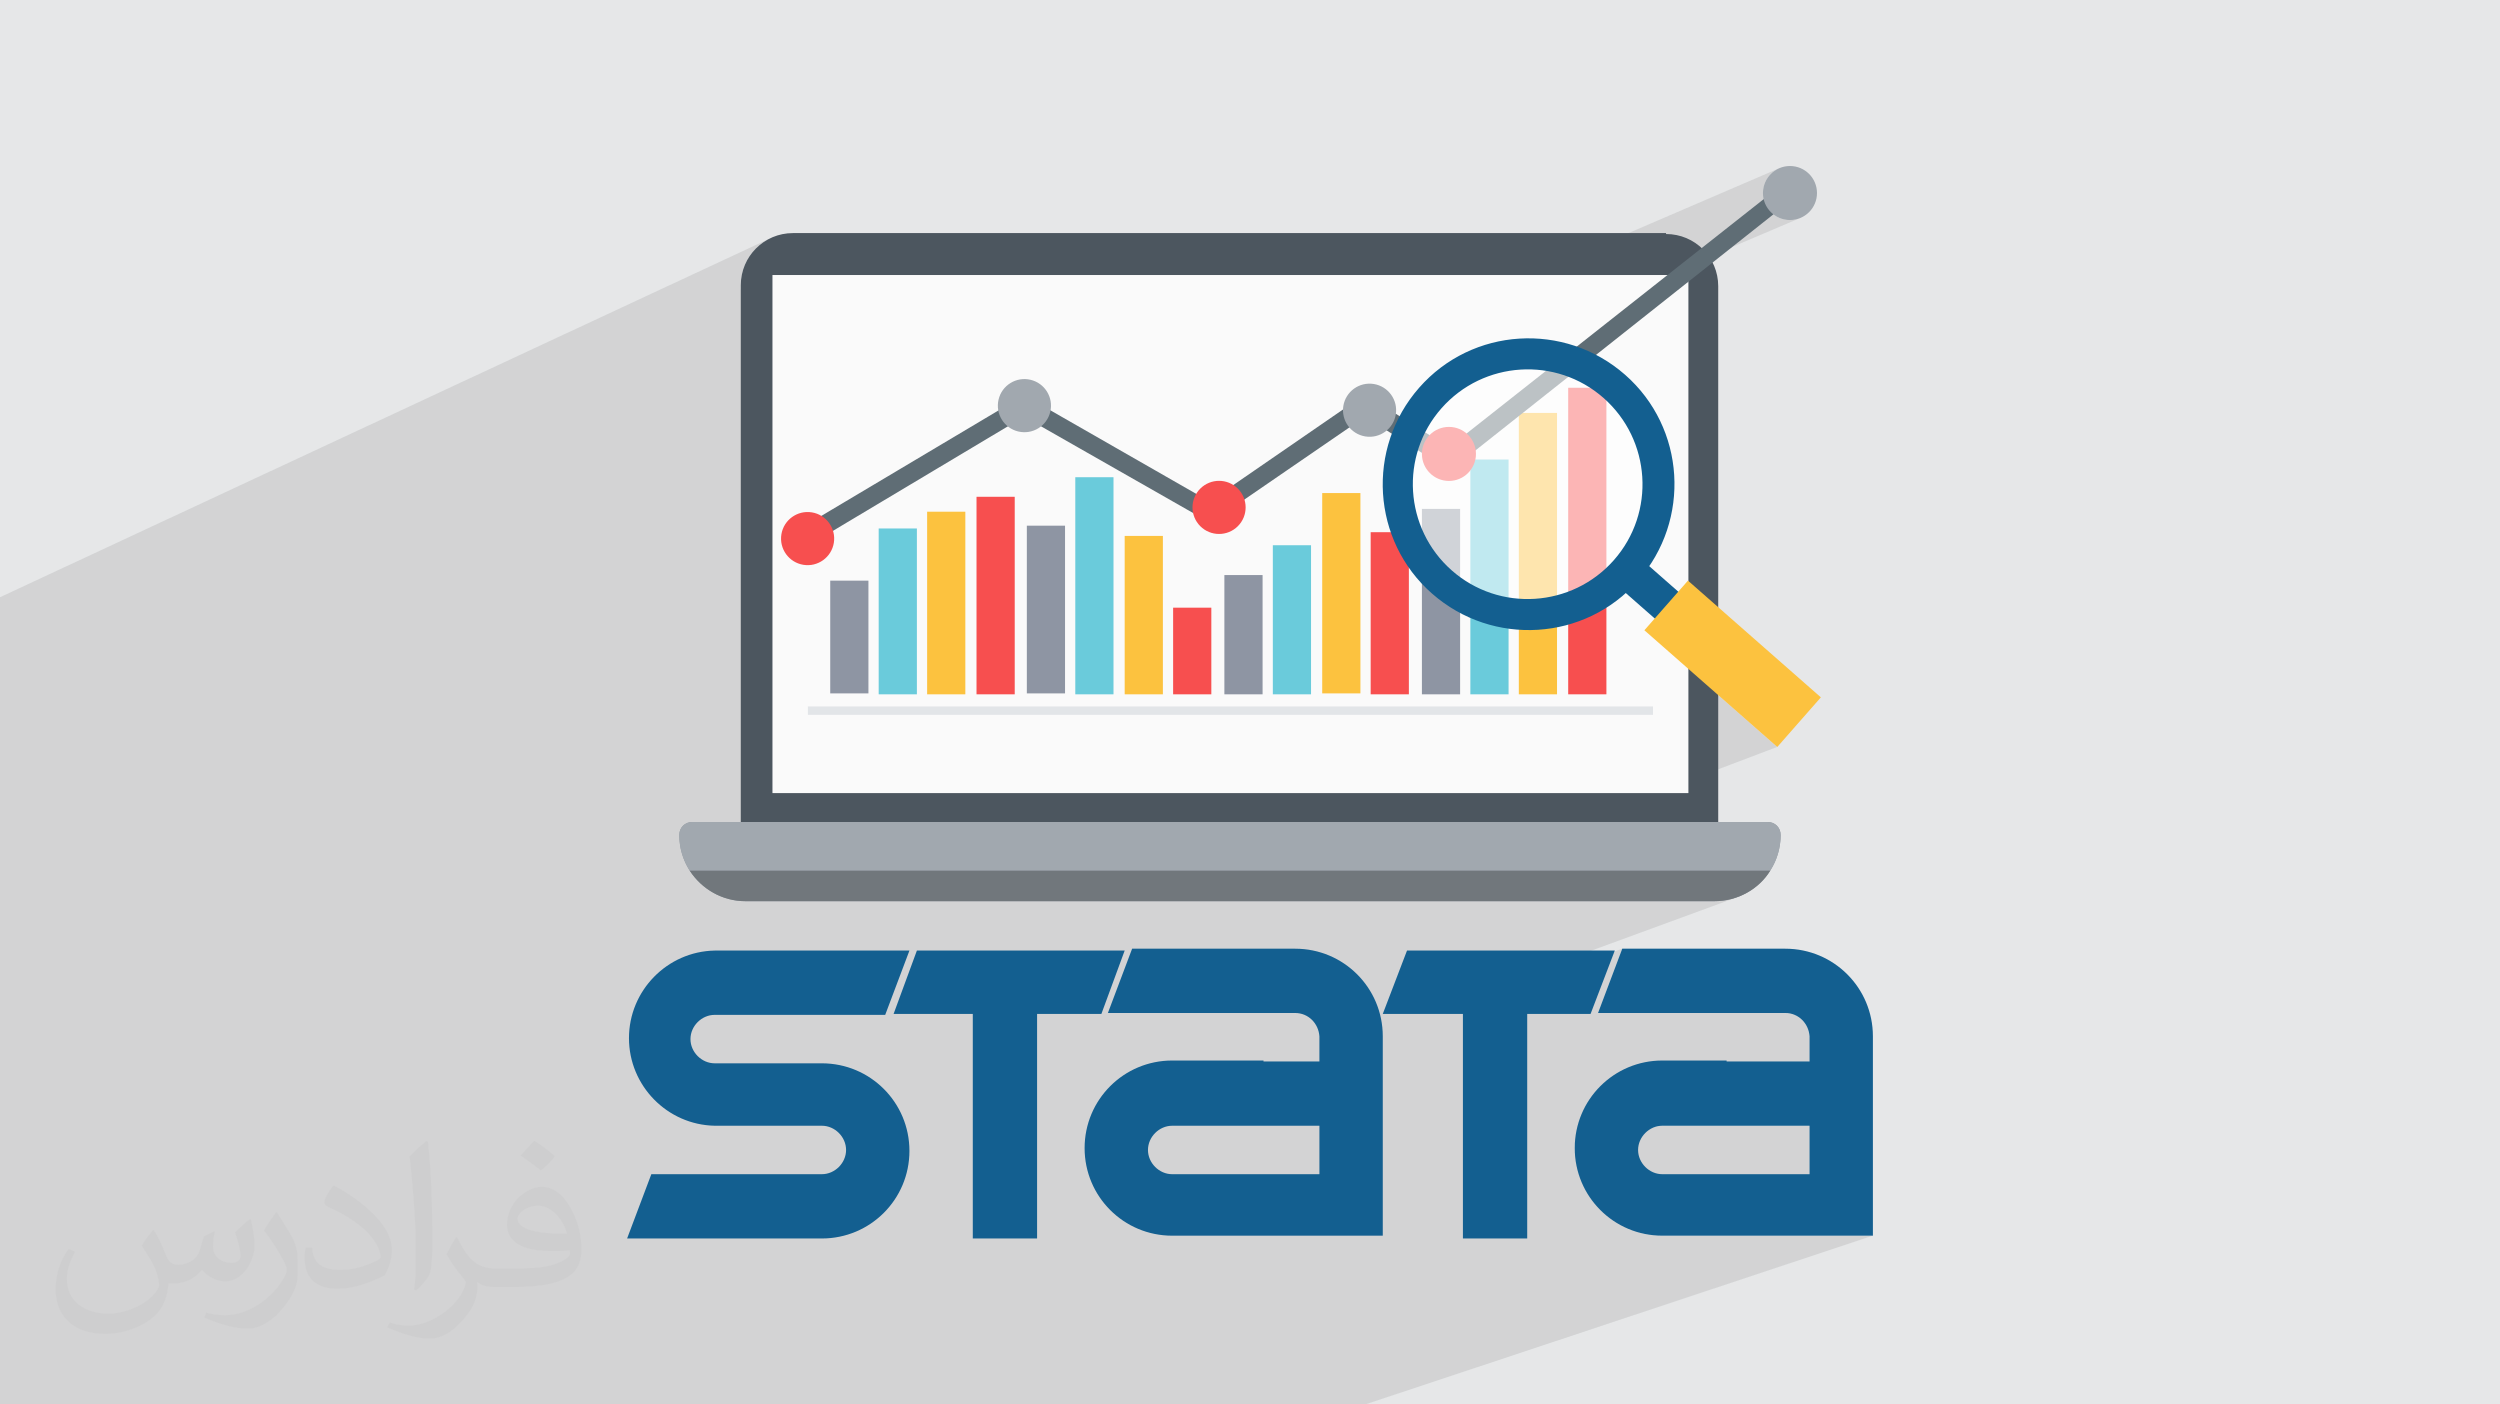 <?xml version="1.0" encoding="UTF-8"?>
<!DOCTYPE svg PUBLIC "-//W3C//DTD SVG 1.1//EN" "http://www.w3.org/Graphics/SVG/1.1/DTD/svg11.dtd">
<!-- Creator: CorelDRAW 2020 (64-Bit) -->
<svg xmlns="http://www.w3.org/2000/svg" xml:space="preserve" width="94.192mm" height="52.917mm" version="1.1" style="shape-rendering:geometricPrecision; text-rendering:geometricPrecision; image-rendering:optimizeQuality; fill-rule:evenodd; clip-rule:evenodd"
viewBox="0 0 9404.92 5283.66"
 xmlns:xlink="http://www.w3.org/1999/xlink"
 xmlns:xodm="http://www.corel.com/coreldraw/odm/2003">
 <defs>
  <style type="text/css">
   <![CDATA[
    .fil3 {fill:#135F90}
    .fil4 {fill:#4C565F}
    .fil14 {fill:#5F6D75}
    .fil10 {fill:#6ACBDB}
    .fil6 {fill:#71777C}
    .fil9 {fill:#8E95A3}
    .fil5 {fill:#9198A0}
    .fil7 {fill:#A1A8AF}
    .fil13 {fill:#E2E5E8}
    .fil0 {fill:#E6E7E8}
    .fil12 {fill:#F74F4F}
    .fil8 {fill:#FAFAFA}
    .fil11 {fill:#FCC23F}
    .fil2 {fill:#373435;fill-opacity:0.031}
    .fil1 {fill:#2B2A29;fill-opacity:0.102}
    .fil15 {fill:white;fill-opacity:0.58}
   ]]>
  </style>
 </defs>
 <g id="Layer_x0020_1">
  <polygon class="fil0" points="-0,0 9404.92,0 9404.92,5283.66 -0,5283.66 "/>
  <path class="fil1" d="M-0 4640.84l0 -11.07 0 -3.52 0 -19.46 0 -9.41 0 -10.8 0 -0.87 0 -34.69 0 -5.79 0 -10.2 0 -13.67 0 -3.57 0 -47.57 0 -17.53 0 -51.64 0 -13.92 0 -21.92 0 -30.19 0 -3.84 0 -5.18 0 -6.31 0 -52.6 0 -17.31 0 -53.1 0 -4.41 0 -0.01 0 -9.35 0 -21.58 0 -0.01 0 -29.84 0 -2.17 0 -4.79 0 -10.95 0 -2.49 0 -34.04 0 -4 0 -13.58 0 -14.59 0 -4.08 0 -3.21 0 -8.66 0 -38.68 0 -17.94 0 -9.09 0 -2.87 0 -1.38 0 -14.37 0 -1.39 0 -6.92 0 -0.07 0 -6.32 0 -1.21 0 -11.54 0 -31.13 0 -6.3 0 -55.85 0 -1.42 0 -15.52 0 -4.42 0 -20.29 0 -21.18 0 -16.9 0 -0.03 0 -14.65 0 -30.15 0 -25.8 0 -2.9 0 -36.28 0 -6.76 0 -55.68 0 -38.08 0 -6.55 0 -13.88 0 -57.59 0 -7.71 0 -14.27 0 -14.43 0 -41.39 0 -63.05 0 -7.39 0 -54.05 0 -6.16 0 -66.58 0 -62.52 0 -740.2 0 -15.33 0 -115.99 2906.57 -1354.45 -17.16 8.26 -16.19 9.82 -15.1 11.28 -13.94 12.66 -12.65 13.93 -11.28 15.11 -9.82 16.18 -8.26 17.16 -6.58 18.05 -4.83 18.83 -2.97 19.52 -1.01 20.11 0 16.52 119.19 -55.1 2853.89 0 934.38 -402.11 -17.27 9.38 -15.04 12.41 -12.41 15.04 -9.38 17.27 -5.92 19.07 -2.07 20.49 0.24 2.4 62.85 -26.95 -60.26 47.53 5.15 16.58 9.38 17.27 12.41 15.04 15.04 12.41 17.27 9.38 19.07 5.92 20.49 2.07 20.49 -2.07 19.07 -5.92 -494.53 210.23 -5.78 4.56 78.68 0 0 1403.47 99.25 87.22 -61.96 24.02 296.75 260.77 -334.04 126.56 0 46.95 -547.54 206.83 659.71 0 -226.26 84.12 422.56 0 -8.33 12.85 -9.2 12.25 -9.99 11.61 -10.76 10.94 -11.48 10.24 -12.16 9.51 -12.78 8.76 -13.36 7.97 -13.9 7.14 -14.39 6.29 -1205.78 442.26 94.21 0 670.57 -245.39 -91.15 241.87 704.58 0 17.86 1.76 16.59 5.03 15.03 8 13.18 10.63 11.04 12.92 8.62 14.91 5.91 16.53 2.91 17.85 0 94.66 -882.91 308.87 -0.01 0.12 -0.43 16.98 0.43 16.98 0.65 8.6 293.49 -102.37 16.93 -5.43 18 -1.91 462.71 0 0 0.02 91.14 0 0 182.27 -643.93 218.82 7.63 2.16 15.96 3.67 16.25 2.89 16.51 2.1 16.75 1.27 16.98 0.43 792.21 0 -1910.03 635.05 -756.67 0 -121.21 0 -334.9 0 -162.88 0 -68.32 0 -16.28 0 -0.05 0 -300.81 0 -128.59 0 -12.9 0 -69.47 0 -45.22 0 -245.44 0 -255.04 0 -51.61 0 -14.78 0 -26.5 0 -364.53 0 -111.58 0 -84.58 0 -0.05 0 -33.36 0 -1.62 0 -14.9 0 -215 0 -164.53 0 -13.77 0 -39.86 0 -38.48 0 -0.2 0 -7.37 0 -18.13 0 -30.52 0 -54.45 0 -1.38 0 -37.74 0 -0.02 0 -83.62 0 -7.52 0 -1.36 0 -296.88 0 -37.1 0 -32.55 0 -53.72 0 -65.03 0 -28.91 0 -63.75 0 -310.78 0 -43.53 0 -5.55 0 -8.17 0 -91.45 0 -6.3 0 -120.42 0 -36.35 0 0 -23.75 0 -45.79 0 -14.4 0 -89.71 0 -7.9 0 -12.63 0 -62.74 0 -61.01 0 -42.22 0 -5.79 0 -14.11 0 -31.49 0 -5.92 0 -11.02 0 -13.04 0 -6.43 0 -27.88 0 -14.56 0 -13.17 0 -49.31 0 -16.92 0 -9.54 0 -8.62 0 -31.61 0 -16.5 0 -6.77zm6698.73 -1499.52l0 0zm0.03 0l0 0z"/>
  <path class="fil2" d="M578.49 4627.69c17.95,27.21 29.6,53.36 40.96,82.43 8.45,16.91 12.93,48.09 52.57,48.09 11.61,0 28.28,-3.42 43.06,-11.61 16.63,-8.73 29.32,-21.94 35.94,-42l15.85 -53.36 38.57 -19.02 2.64 2.64c-5.27,20.09 -6.59,39.36 -6.59,54.43 0,44.63 38.57,61.56 69.22,61.56 17.95,0 34.09,-8.73 34.09,-25.11 0,-21.13 -8.98,-57.06 -20.62,-89.29 17.95,-17.95 35.94,-35.94 56.53,-50.47l3.17 1.6c8.98,38.04 14,75.56 14,100.66 0,24.57 -10.83,51.79 -19.81,69.49 -18.49,34.87 -51.25,62.62 -90.87,62.62 -30.1,0 -63.65,-15.07 -86.66,-43.06l-1.32 0c-21.66,26.96 -55.22,51.25 -108.86,51.25l-16.63 0c-2.64,35.41 -10.29,60.49 -21.94,82.95 -31.95,62.34 -126.81,106.47 -216.1,106.47 -124.17,0 -186.51,-71.59 -186.51,-166.96 0,-58.91 19.27,-113.6 48.88,-152.42l24.29 10.04c-18.49,35.41 -30.91,68.68 -30.91,101.45 0,89.29 72.66,131.83 156.4,131.83 77.68,0 173.83,-49.41 191.28,-106.72 -6.59,-62.62 -30.1,-91.93 -66.04,-148.99 10.83,-19.02 24.83,-38.04 42.28,-58.38l3.17 0 0 0 0 0 -0.02 -0.09zm1432.13 -336.04c26.15,16.39 51.79,35.66 76.87,57.85 -14,19.81 -31.45,37.79 -53.11,53.64 -25.11,-20.34 -50.19,-37.79 -75.84,-56.27 17.42,-19.55 34.62,-38.29 52.04,-55.22l0 0 0 0 0 0 0 0 0 0 0.03 0zm13.47 244.11c-42.28,0 -76.87,27.75 -76.87,48.34 0,44.13 84.53,57.85 185.72,57.31 -12.68,-51.79 -57.06,-105.68 -108.86,-105.68l0.01 0.03zm-94.86 236.19c54.96,0 103.04,-1.6 139.74,-10.83 40.96,-10.29 75.56,-30.91 75.56,-45.17 0,-3.7 0,-8.19 -1.32,-11.89 -22.98,2.11 -49.41,2.11 -72.38,2.11 -74.49,0 -131.55,-16.91 -154.02,-58.66 -5.55,-11.61 -9.51,-24.57 -9.51,-39.36 0,-40.43 17.42,-79.79 48.09,-107 25.61,-22.45 53.89,-36.44 82.67,-36.44 52.04,0 93.51,41.75 122.57,107.54 15.85,35.94 26.68,77.4 26.68,129.72 0,34.87 -9.51,64.19 -31.17,85.85 -40.43,39.11 -114.92,53.89 -229.04,53.89l-51.79 0 0 0 -13.47 0c-28.28,0 -48.62,-5.02 -64.72,-17.42l-2.64 0c0.79,6.59 1.32,12.93 1.32,19.02 0,25.61 -8.45,58.38 -25.61,84.53 -50.72,75.3 -105.68,108.04 -153.24,108.04 -48.09,0 -107,-18.49 -160.11,-42.54l9.51 -18.49c17.17,7.13 40.96,11.89 73.7,11.89 85.85,0 198.66,-82.43 212.66,-163 -3.17,-6.59 -8.98,-15.32 -17.17,-24.57 -25.11,-29.85 -40.96,-54.68 -55.75,-80.83 12.68,-25.11 24.29,-45.17 35.13,-63.4l4.49 -0.53c36.72,74.77 69.99,117.55 144.23,117.55l11.61 0 0 0 53.89 0 0 0 0 0 0 0 0 0 0 0 0.09 0.01zm-371.98 79c6.34,-34.34 6.87,-72.91 6.87,-108.86l0 -53.36c0,-99.6 -12.68,-244.36 -22.98,-338.68 17.95,-19.27 43.06,-42 62.87,-57.31l5.81 1.6c13.47,118.62 16.63,256 16.63,383.06 0,33.3 -1.32,65.79 -4.49,89.55 -1.85,30.1 -19.27,52.83 -56.53,87.7l-8.19 -3.7zm-382.8 -157.19c1.85,46.77 24.83,83.49 105.15,83.49 49.93,0 92.19,-12.93 138.96,-35.13 8.45,-3.7 12.93,-8.73 12.93,-12.93 0,-29.32 -22.45,-68.15 -60.23,-103.55 -36.72,-33.3 -85.34,-62.62 -130.76,-82.18 -15.6,-6.59 -20.62,-13.47 -20.62,-20.09 0,-13.47 17.95,-41.75 32.77,-62.09l5.02 -0.53c52.04,27.21 110.17,67.64 153.24,112.53 39.11,41.47 63.4,83.49 63.4,129.19 0,33.81 -10.29,65.51 -26.96,95.11 -57.06,28.79 -117.83,50.72 -178.06,50.72 -73.17,0 -123.1,-34.34 -123.1,-114.92 0,-8.73 0,-22.19 3.17,-39.64l25.11 0 0 0 0 0 0 0 0 0 0 0 -0.02 0zm-132.37 -132.9l45.45 73.45c16.63,27.21 32.23,56.81 32.23,103.55l0 59.7c0,48.34 -30.91,100.13 -80.83,151.38 -39.11,34.62 -73.7,49.41 -105.68,49.41 -47.55,0 -101.98,-14.79 -164.85,-41.75l7.13 -18.49c19.81,5.27 42.79,9.77 71.06,9.77 90.36,-0.53 182.8,-66.57 225.08,-147.15 5.02,-9.26 6.87,-17.95 6.87,-24.04 0,-9.26 -5.02,-19.55 -8.98,-28.79 -22.98,-43.31 -48.62,-82.95 -76.87,-119.68 14.79,-23.25 29.6,-45.7 45.7,-67.9l3.7 0.53 0 0 0 0 0 0 0 0 0 0 -0.02 0.01z"/>
  <g id="_1958983188224">
   <path class="fil3" d="M3421.26 3575.99l-91.14 241.88 -641.48 0c-49.08,0 -91.14,42.06 -91.14,91.14 0,49.07 42.06,91.14 91.14,91.14l403.12 0c182.27,0 329.5,147.23 329.5,329.5 0,182.27 -147.23,329.5 -329.5,329.5l-732.62 0 91.14 -241.87 641.48 0c49.08,0 91.14,-42.07 91.14,-91.14 0,-49.08 -42.06,-91.15 -91.14,-91.15l-403.12 0c-178.77,-3.5 -322.49,-150.72 -322.49,-329.5 0,-178.77 143.72,-326 322.49,-329.5l732.62 0z"/>
   <polygon class="fil3" points="5293.12,3575.99 5201.97,3814.36 5503.43,3814.36 5503.43,4659.15 5745.3,4659.15 5745.3,3814.36 5983.66,3814.36 6074.8,3575.99 "/>
   <path class="fil3" d="M6716.28 4234.99l-462.71 0c-49.07,0 -91.14,42.07 -91.14,91.15 0,49.07 42.07,91.14 91.14,91.14l553.85 0 0 -182.27 -91.14 0 0 -0.02zm-220.83 -241.85l311.97 0 0 -94.66c-3.5,-49.07 -42.06,-87.64 -91.14,-87.64 0,0 0,0 0,0l-704.58 0 91.15 -241.87 613.43 0c182.27,0 329.5,147.23 329.5,329.5l0 750.14 -792.21 0c-182.27,0 -329.5,-147.23 -329.5,-329.5 0,-182.27 147.23,-329.5 329.5,-329.5l241.88 0 0 3.52z"/>
   <path class="fil3" d="M4872.47 4234.99l-462.71 0c-49.08,0 -91.14,42.07 -91.14,91.15 0,49.07 42.06,91.14 91.14,91.14l553.85 0 0 -182.27 -91.14 0 0 -0.02zm-119.19 -241.85l210.31 0 0 -94.66c-3.5,-49.07 -42.06,-87.64 -91.14,-87.64 0,0 0,0 0,0l-704.58 0 91.15 -241.87 613.43 0c182.27,0 329.5,147.23 329.5,329.5l0 750.14 -792.2 0c-182.28,0 -329.5,-147.23 -329.5,-329.5 0,-182.27 147.22,-329.5 329.5,-329.5l343.52 0 0.01 3.52z"/>
   <polygon class="fil3" points="3449.3,3575.99 3361.66,3814.36 3659.62,3814.36 3659.62,4659.15 3901.49,4659.15 3901.49,3814.36 4143.36,3814.36 4230.99,3575.99 "/>
   <path class="fil4" d="M6267.6 876.88l-3284.51 0c-108.68,0 -196.3,87.64 -196.3,196.29l0 2117.23 3677.11 0 0 -2113.73c0,-108.67 -87.64,-196.29 -196.29,-196.29l-0.01 -3.5z"/>
   <path class="fil5" d="M6449.88 3390.21l-3645.57 0c-136.71,0 -248.88,-112.17 -248.88,-248.88l0 0c0,-28.04 21.03,-49.07 49.07,-49.07l4045.18 0c28.04,0 49.07,21.03 49.07,49.07l0 0c0,136.71 -112.17,248.88 -248.88,248.88l0.03 0z"/>
   <path class="fil6" d="M2804.31 3390.21l3645.57 0c87.64,0 168.26,-45.56 210.32,-115.67l-4066.2 0c45.56,70.09 122.69,115.67 210.31,115.67z"/>
   <path class="fil7" d="M6698.76 3141.32c0,-28.04 -21.03,-49.07 -49.08,-49.07l-4045.17 0c-28.04,0 -49.07,21.03 -49.07,49.07l0 0c0,49.08 14.02,94.65 38.55,133.21l4066.2 0c24.53,-38.56 38.55,-84.13 38.55,-133.21l0 0z"/>
   <rect class="fil8" x="2905.98" y="1034.61" width="3445.75" height="1948.98"/>
   <rect class="fil9" x="3123.3" y="2184.36" width="143.72" height="424.15"/>
   <rect class="fil10" x="3305.57" y="1988.07" width="143.72" height="623.95"/>
   <rect class="fil11" x="3487.86" y="1924.98" width="143.72" height="687.04"/>
   <rect class="fil12" x="3673.64" y="1868.88" width="143.72" height="743.14"/>
   <rect class="fil9" x="3862.93" y="1977.56" width="143.72" height="630.96"/>
   <rect class="fil10" x="4045.2" y="1795.27" width="143.72" height="816.74"/>
   <rect class="fil11" x="4230.99" y="2016.11" width="143.72" height="595.91"/>
   <rect class="fil12" x="4413.27" y="2286.03" width="143.72" height="326"/>
   <rect class="fil9" x="4606.07" y="2163.33" width="143.72" height="448.69"/>
   <rect class="fil10" x="4788.34" y="2051.16" width="143.72" height="560.86"/>
   <rect class="fil11" x="4974.12" y="1854.86" width="143.72" height="753.65"/>
   <rect class="fil12" x="5156.4" y="2002.09" width="143.72" height="609.93"/>
   <rect class="fil9" x="5349.2" y="1914.46" width="143.72" height="697.57"/>
   <rect class="fil10" x="5531.48" y="1728.67" width="143.72" height="883.35"/>
   <rect class="fil11" x="5713.75" y="1553.4" width="143.72" height="1058.62"/>
   <rect class="fil12" x="5899.53" y="1458.76" width="143.72" height="1153.25"/>
   <rect class="fil13" x="3039.18" y="2657.59" width="3179.36" height="31.55"/>
   <polygon class="fil14" points="3007.63,2072.19 2969.07,2012.6 3852.42,1486.81 4549.98,1886.41 5135.38,1483.3 5450.86,1683.1 6695.25,701.6 6737.31,754.19 5454.36,1770.73 5135.38,1567.43 4553.49,1967.04 3852.42,1567.43 "/>
   <circle class="fil12" transform="matrix(0.181 -1.111 1.111 0.181 3038.22 2026.16)" r="88.78"/>
   <circle class="fil12" transform="matrix(0.796 -0.796 0.796 0.796 4586.08 1908.81)" r="88.78"/>
   <circle class="fil12" cx="5450.85" cy="1707.64" r="101.65"/>
   <circle class="fil7" transform="matrix(0.258 -1.096 1.096 0.258 3853.85 1526.02)" r="88.78"/>
   <circle class="fil7" transform="matrix(0.181 -1.111 1.111 0.181 5152.23 1543.21)" r="88.78"/>
   <circle class="fil7" cx="6733.81" cy="726.15" r="101.65"/>
   <path class="fil15" d="M5994.18 1437.72c-217.32,-136.7 -504.77,-70.09 -641.48,150.73 -136.7,217.33 -70.09,504.77 150.73,641.48 217.33,136.71 504.77,70.1 641.48,-150.73 136.71,-217.32 70.1,-504.77 -150.73,-641.48z"/>
   <path class="fil3" d="M6162.43 2184.36c-199.8,227.85 -546.84,248.89 -774.68,49.08 -227.85,-199.8 -248.88,-546.84 -49.08,-774.69 199.81,-227.84 546.84,-248.88 774.69,-49.07 227.84,199.8 248.88,546.84 49.07,774.68zm-739.62 -648.48c-157.73,178.77 -140.21,452.19 38.56,609.93 178.77,157.74 452.19,140.22 609.93,-38.55 157.74,-178.77 140.22,-452.2 -38.55,-609.94 -178.77,-157.74 -452.2,-140.21 -609.94,38.56z"/>
   <rect class="fil3" transform="matrix(0.743 -0.846 0.846 0.743 6062.82 2184.19)" width="119.21" height="459.08"/>
   <rect class="fil11" transform="matrix(0.743 -0.846 0.846 0.743 6186.1 2370.99)" width="220.67" height="590.98"/>
  </g>
 </g>
</svg>

